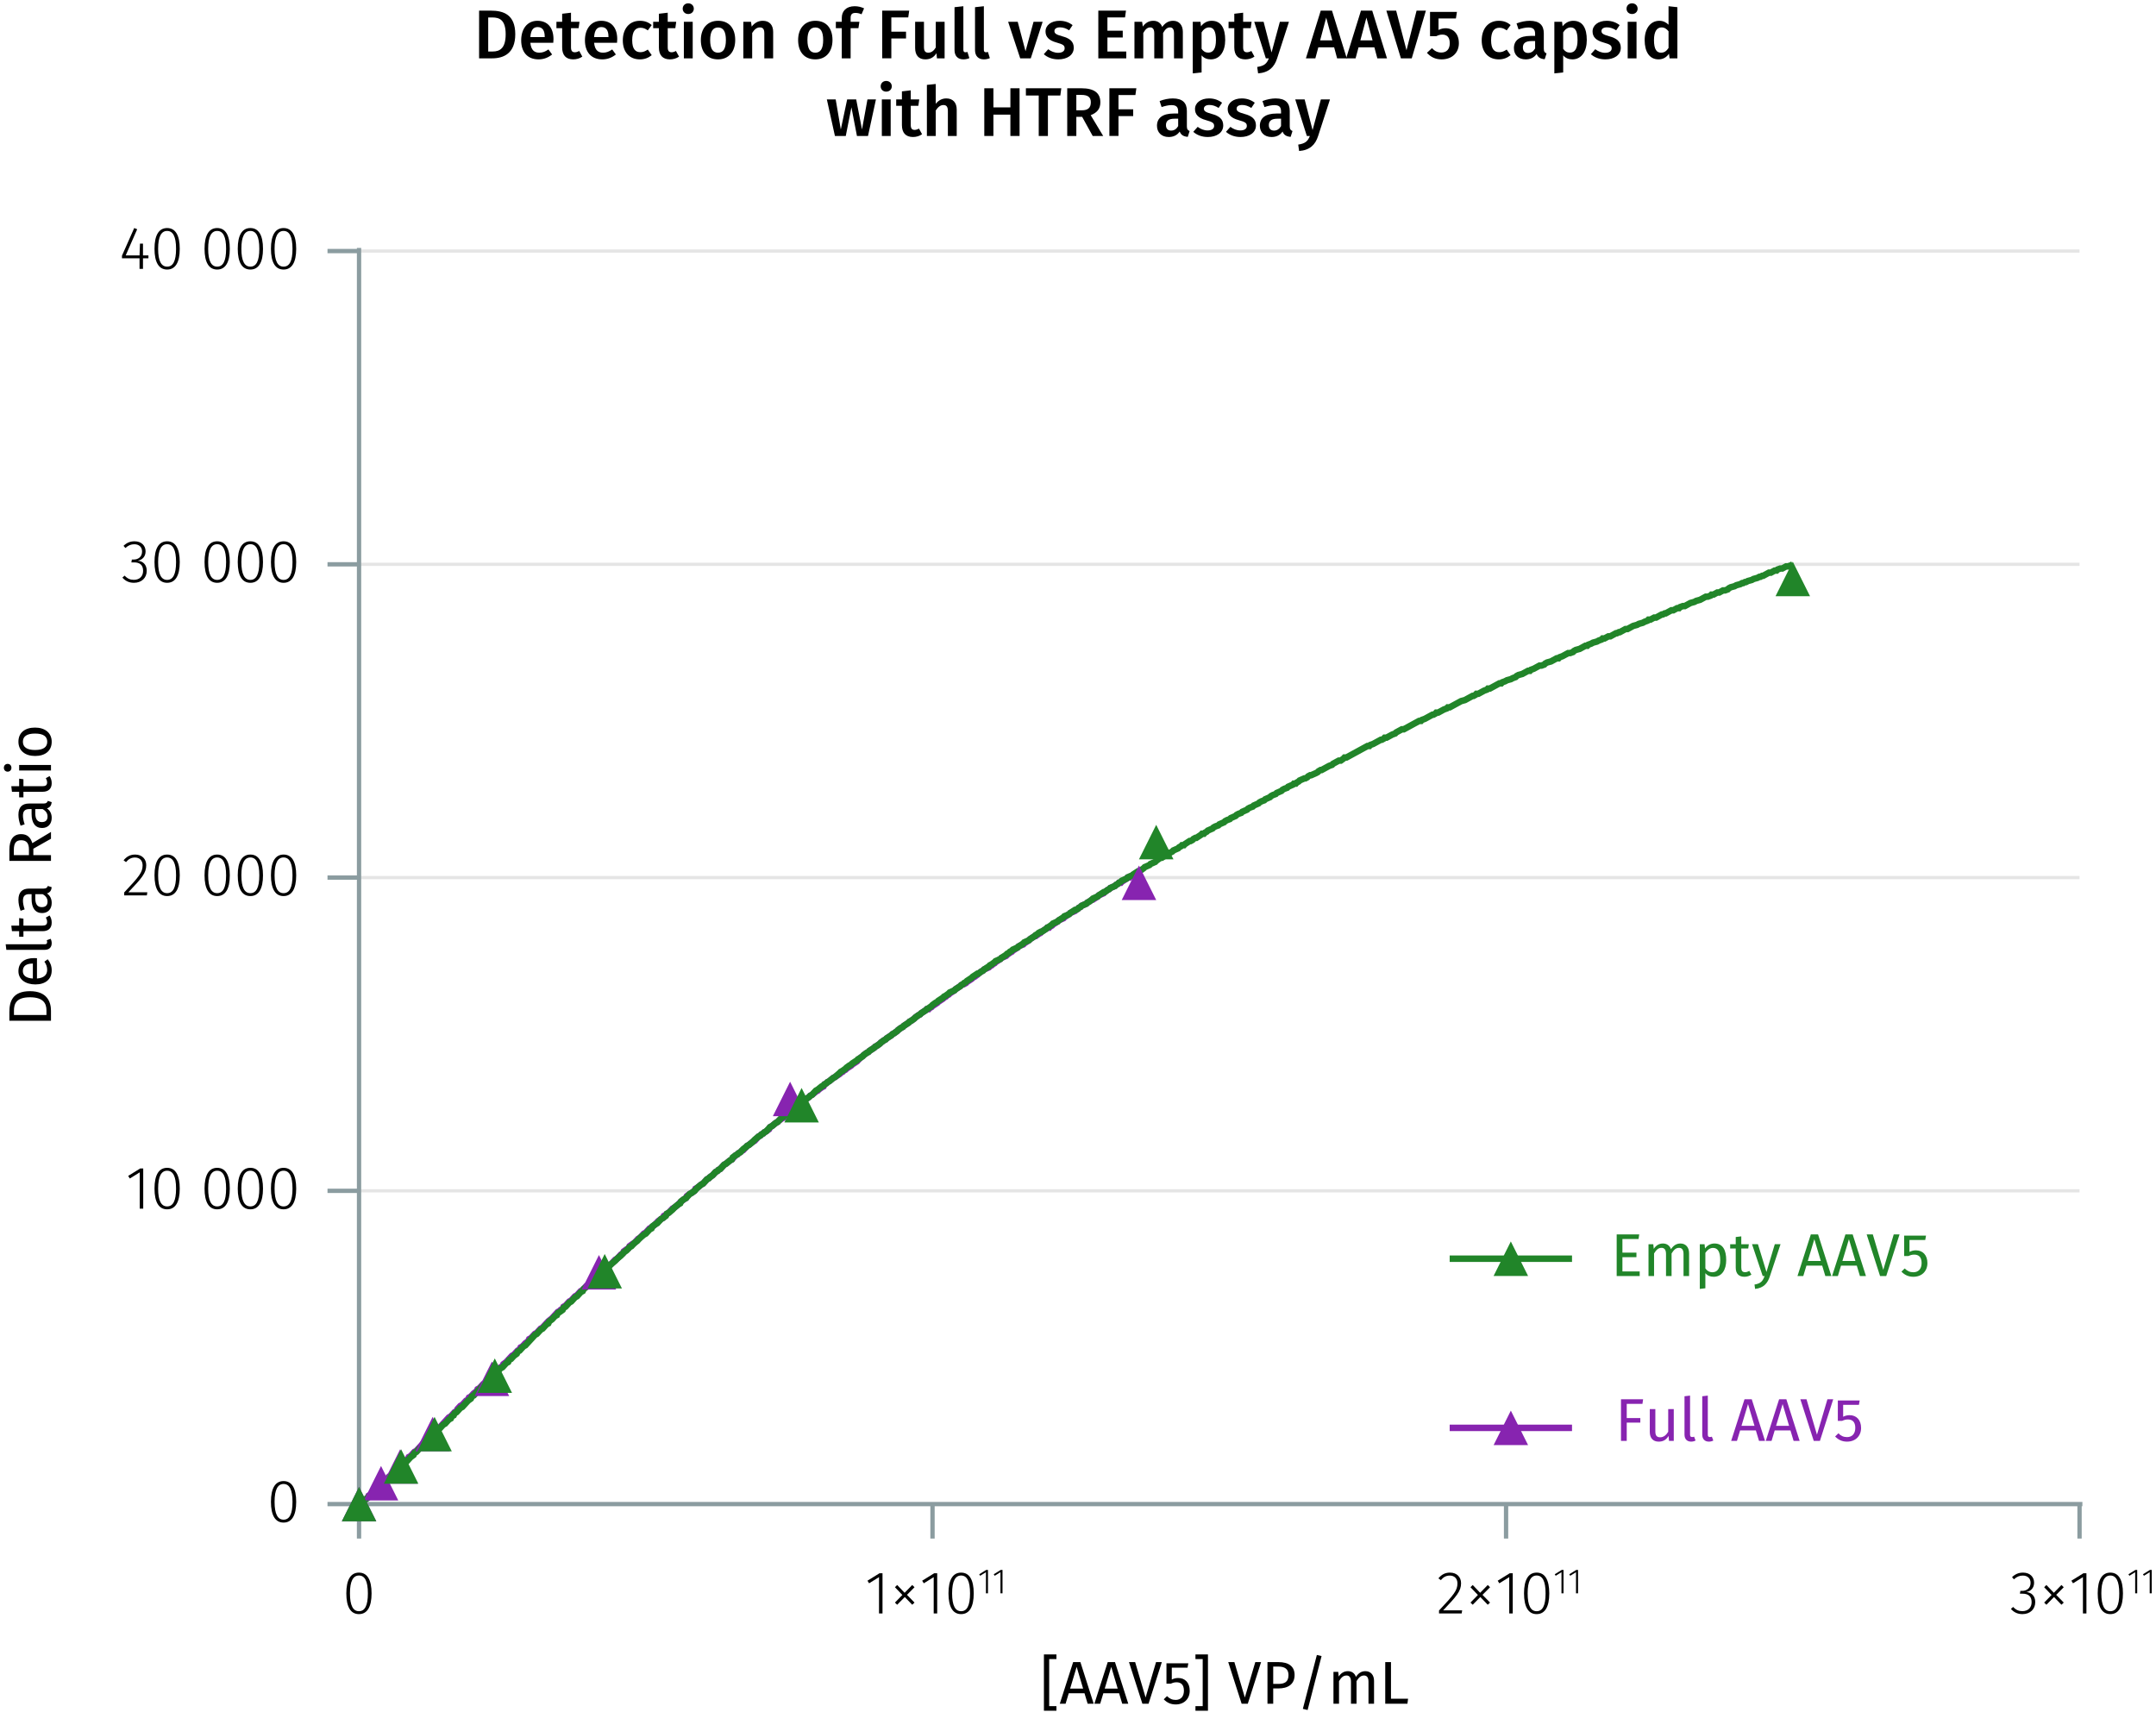 <?xml version="1.0" encoding="UTF-8"?><svg id="Calque_1" xmlns="http://www.w3.org/2000/svg" xmlns:xlink="http://www.w3.org/1999/xlink" viewBox="0 0 499.989 399.999"><defs><symbol id="_10-dark-green-triangle" viewBox="0 0 8 8"><polyline points="4 0 8 8 0 8" fill="#218529" fill-rule="evenodd"/></symbol><symbol id="_3-purple-arrow-up" viewBox="0 0 8 8"><polyline points="4 0 8 8 0 8" fill="#8724b0" fill-rule="evenodd"/></symbol></defs><line x1="83.264" y1="276.129" x2="482.257" y2="276.129" fill="none" stroke="#e5e5e5" stroke-miterlimit="10" stroke-width=".75"/><line x1="83.264" y1="203.491" x2="482.257" y2="203.491" fill="none" stroke="#e5e5e5" stroke-miterlimit="10" stroke-width=".75"/><line x1="83.264" y1="130.853" x2="482.257" y2="130.853" fill="none" stroke="#e5e5e5" stroke-miterlimit="10" stroke-width=".75"/><line x1="83.264" y1="58.215" x2="482.257" y2="58.215" fill="none" stroke="#e5e5e5" stroke-miterlimit="10" stroke-width=".75"/><path d="m86.17,369.474c0,3.151-1.022,4.805-2.927,4.805-1.92,0-2.928-1.667-2.928-4.818s1.008-4.805,2.928-4.805,2.927,1.652,2.927,4.818Zm-5.015-.014c0,2.871.743,4.146,2.088,4.146s2.072-1.261,2.072-4.132-.728-4.146-2.072-4.146c-1.331,0-2.088,1.261-2.088,4.133Z"/><path d="m204.659,374.125h-.812v-8.419l-2.297,1.429-.378-.602,2.787-1.724h.7v9.315Z"/><path d="m212.081,368.046l-1.751,1.765,1.751,1.793-.532.504-1.724-1.793-1.765,1.793-.519-.504,1.723-1.765-1.723-1.793.519-.519,1.723,1.807,1.766-1.807.532.519Z"/><path d="m217.343,374.125h-.812v-8.419l-2.297,1.429-.378-.602,2.787-1.724h.7v9.315Z"/><path d="m225.814,369.474c0,3.151-1.022,4.805-2.927,4.805-1.92,0-2.928-1.667-2.928-4.818s1.008-4.805,2.928-4.805,2.927,1.652,2.927,4.818Zm-5.015-.014c0,2.871.743,4.146,2.088,4.146s2.072-1.261,2.072-4.132-.728-4.146-2.072-4.146c-1.331,0-2.088,1.261-2.088,4.133Z"/><path d="m229.119,369.463h-.474v-4.906l-1.339.833-.221-.352,1.625-1.004h.408v5.429Z"/><path d="m232.489,369.463h-.474v-4.906l-1.339.833-.221-.352,1.625-1.004h.408v5.429Z"/><path d="m338.831,367.107c0,1.849-1.036,3.012-4.16,6.303h4.412l-.111.715h-5.253v-.687c3.46-3.684,4.272-4.65,4.272-6.289,0-1.106-.701-1.808-1.766-1.808-.896,0-1.513.379-2.087,1.065l-.561-.421c.743-.896,1.569-1.33,2.689-1.33,1.598,0,2.563,1.05,2.563,2.451Z"/><path d="m345.552,368.046l-1.751,1.765,1.751,1.793-.532.504-1.724-1.793-1.765,1.793-.519-.504,1.723-1.765-1.723-1.793.519-.519,1.723,1.807,1.766-1.807.532.519Z"/><path d="m350.813,374.125h-.812v-8.419l-2.297,1.429-.378-.602,2.787-1.724h.7v9.315Z"/><path d="m359.285,369.474c0,3.151-1.022,4.805-2.927,4.805-1.92,0-2.928-1.667-2.928-4.818s1.008-4.805,2.928-4.805,2.927,1.652,2.927,4.818Zm-5.015-.014c0,2.871.743,4.146,2.088,4.146s2.072-1.261,2.072-4.132-.728-4.146-2.072-4.146c-1.331,0-2.088,1.261-2.088,4.133Z"/><path d="m362.59,369.463h-.474v-4.906l-1.339.833-.221-.352,1.625-1.004h.408v5.429Z"/><path d="m365.96,369.463h-.474v-4.906l-1.339.833-.221-.352,1.625-1.004h.408v5.429Z"/><path d="m471.719,366.981c0,1.261-.799,2.003-1.835,2.185,1.162.057,2.101.854,2.101,2.325,0,1.625-1.162,2.788-2.969,2.788-1.093,0-1.976-.406-2.676-1.205l.519-.462c.658.714,1.316.98,2.129.98,1.373,0,2.157-.854,2.157-2.087,0-1.415-.841-1.961-2.102-1.961h-.616l.112-.659h.448c.98,0,1.919-.588,1.919-1.862,0-1.037-.715-1.682-1.793-1.682-.784,0-1.4.253-2.073.869l-.435-.505c.729-.7,1.527-1.05,2.55-1.05,1.625,0,2.563,1.022,2.563,2.325Z"/><path d="m478.593,368.046l-1.751,1.765,1.751,1.793-.532.504-1.724-1.793-1.765,1.793-.519-.504,1.723-1.765-1.723-1.793.519-.519,1.723,1.807,1.766-1.807.532.519Z"/><path d="m483.855,374.125h-.812v-8.419l-2.297,1.429-.378-.602,2.787-1.724h.7v9.315Z"/><path d="m492.326,369.474c0,3.151-1.022,4.805-2.927,4.805-1.92,0-2.928-1.667-2.928-4.818s1.008-4.805,2.928-4.805,2.927,1.652,2.927,4.818Zm-5.015-.014c0,2.871.743,4.146,2.088,4.146s2.072-1.261,2.072-4.132-.728-4.146-2.072-4.146c-1.331,0-2.088,1.261-2.088,4.133Z"/><path d="m495.631,369.463h-.474v-4.906l-1.339.833-.221-.352,1.625-1.004h.408v5.429Z"/><path d="m499.002,369.463h-.474v-4.906l-1.339.833-.221-.352,1.625-1.004h.408v5.429Z"/><path d="m482.257,348.767v7.99m-132.992-7.99v7.99m-133.01-7.99v7.99m-132.992-7.99v7.99m-.665-7.99h400.323" fill="none" stroke="#8b9ca0" stroke-miterlimit="10"/><path d="m68.69,348.249c0,3.151-1.022,4.805-2.927,4.805-1.92,0-2.928-1.667-2.928-4.818s1.008-4.805,2.928-4.805,2.927,1.652,2.927,4.818Zm-5.015-.014c0,2.871.743,4.146,2.088,4.146s2.072-1.261,2.072-4.132-.728-4.146-2.072-4.146c-1.331,0-2.088,1.261-2.088,4.133Z"/><path d="m33.214,280.261h-.812v-8.419l-2.297,1.429-.378-.602,2.787-1.724h.7v9.315Z"/><path d="m41.686,275.611c0,3.151-1.022,4.805-2.927,4.805-1.92,0-2.928-1.667-2.928-4.818s1.008-4.805,2.928-4.805,2.927,1.652,2.927,4.818Zm-5.015-.014c0,2.871.743,4.146,2.088,4.146s2.072-1.261,2.072-4.132-.728-4.146-2.072-4.146c-1.331,0-2.088,1.261-2.088,4.133Z"/><path d="m53.291,275.611c0,3.151-1.022,4.805-2.927,4.805-1.92,0-2.928-1.667-2.928-4.818s1.008-4.805,2.928-4.805,2.927,1.652,2.927,4.818Zm-5.015-.014c0,2.871.743,4.146,2.088,4.146s2.072-1.261,2.072-4.132-.728-4.146-2.072-4.146c-1.331,0-2.088,1.261-2.088,4.133Z"/><path d="m60.991,275.611c0,3.151-1.022,4.805-2.927,4.805-1.92,0-2.928-1.667-2.928-4.818s1.008-4.805,2.928-4.805,2.927,1.652,2.927,4.818Zm-5.015-.014c0,2.871.743,4.146,2.088,4.146s2.072-1.261,2.072-4.132-.728-4.146-2.072-4.146c-1.331,0-2.088,1.261-2.088,4.133Z"/><path d="m68.69,275.611c0,3.151-1.022,4.805-2.927,4.805-1.92,0-2.928-1.667-2.928-4.818s1.008-4.805,2.928-4.805,2.927,1.652,2.927,4.818Zm-5.015-.014c0,2.871.743,4.146,2.088,4.146s2.072-1.261,2.072-4.132-.728-4.146-2.072-4.146c-1.331,0-2.088,1.261-2.088,4.133Z"/><path d="m33.915,200.605c0,1.849-1.036,3.012-4.16,6.303h4.412l-.111.715h-5.253v-.687c3.46-3.684,4.272-4.65,4.272-6.289,0-1.106-.701-1.808-1.766-1.808-.896,0-1.513.379-2.087,1.065l-.561-.421c.743-.896,1.569-1.33,2.689-1.33,1.598,0,2.563,1.05,2.563,2.451Z"/><path d="m41.686,202.972c0,3.151-1.022,4.805-2.927,4.805-1.92,0-2.928-1.667-2.928-4.818s1.008-4.805,2.928-4.805,2.927,1.652,2.927,4.818Zm-5.015-.014c0,2.871.743,4.146,2.088,4.146s2.072-1.261,2.072-4.132-.728-4.146-2.072-4.146c-1.331,0-2.088,1.261-2.088,4.133Z"/><path d="m53.291,202.972c0,3.151-1.022,4.805-2.927,4.805-1.92,0-2.928-1.667-2.928-4.818s1.008-4.805,2.928-4.805,2.927,1.652,2.927,4.818Zm-5.015-.014c0,2.871.743,4.146,2.088,4.146s2.072-1.261,2.072-4.132-.728-4.146-2.072-4.146c-1.331,0-2.088,1.261-2.088,4.133Z"/><path d="m60.991,202.972c0,3.151-1.022,4.805-2.927,4.805-1.92,0-2.928-1.667-2.928-4.818s1.008-4.805,2.928-4.805,2.927,1.652,2.927,4.818Zm-5.015-.014c0,2.871.743,4.146,2.088,4.146s2.072-1.261,2.072-4.132-.728-4.146-2.072-4.146c-1.331,0-2.088,1.261-2.088,4.133Z"/><path d="m68.69,202.972c0,3.151-1.022,4.805-2.927,4.805-1.92,0-2.928-1.667-2.928-4.818s1.008-4.805,2.928-4.805,2.927,1.652,2.927,4.818Zm-5.015-.014c0,2.871.743,4.146,2.088,4.146s2.072-1.261,2.072-4.132-.728-4.146-2.072-4.146c-1.331,0-2.088,1.261-2.088,4.133Z"/><path d="m33.762,127.84c0,1.261-.799,2.003-1.835,2.185,1.162.057,2.101.854,2.101,2.325,0,1.625-1.162,2.788-2.969,2.788-1.093,0-1.976-.406-2.676-1.205l.519-.462c.658.714,1.316.98,2.129.98,1.373,0,2.157-.854,2.157-2.087,0-1.415-.841-1.961-2.102-1.961h-.616l.112-.659h.448c.98,0,1.919-.588,1.919-1.862,0-1.037-.715-1.682-1.793-1.682-.784,0-1.4.253-2.073.869l-.435-.505c.729-.7,1.527-1.05,2.55-1.05,1.625,0,2.563,1.022,2.563,2.325Z"/><path d="m41.686,130.334c0,3.151-1.022,4.805-2.927,4.805-1.92,0-2.928-1.667-2.928-4.818s1.008-4.805,2.928-4.805,2.927,1.652,2.927,4.818Zm-5.015-.014c0,2.871.743,4.146,2.088,4.146s2.072-1.261,2.072-4.132-.728-4.146-2.072-4.146c-1.331,0-2.088,1.261-2.088,4.133Z"/><path d="m53.291,130.334c0,3.151-1.022,4.805-2.927,4.805-1.92,0-2.928-1.667-2.928-4.818s1.008-4.805,2.928-4.805,2.927,1.652,2.927,4.818Zm-5.015-.014c0,2.871.743,4.146,2.088,4.146s2.072-1.261,2.072-4.132-.728-4.146-2.072-4.146c-1.331,0-2.088,1.261-2.088,4.133Z"/><path d="m60.991,130.334c0,3.151-1.022,4.805-2.927,4.805-1.92,0-2.928-1.667-2.928-4.818s1.008-4.805,2.928-4.805,2.927,1.652,2.927,4.818Zm-5.015-.014c0,2.871.743,4.146,2.088,4.146s2.072-1.261,2.072-4.132-.728-4.146-2.072-4.146c-1.331,0-2.088,1.261-2.088,4.133Z"/><path d="m68.691,130.334c0,3.151-1.022,4.805-2.927,4.805-1.92,0-2.928-1.667-2.928-4.818s1.008-4.805,2.928-4.805,2.927,1.652,2.927,4.818Zm-5.015-.014c0,2.871.743,4.146,2.088,4.146s2.072-1.261,2.072-4.132-.728-4.146-2.072-4.146c-1.331,0-2.088,1.261-2.088,4.133Z"/><path d="m34.42,59.895h-1.261v2.451h-.799v-2.451h-4.076v-.603l2.844-6.415.687.28-2.661,6.064h3.207l.099-2.731h.7v2.731h1.261v.673Z"/><path d="m41.686,57.696c0,3.151-1.022,4.805-2.927,4.805-1.92,0-2.928-1.667-2.928-4.818s1.008-4.805,2.928-4.805,2.927,1.652,2.927,4.818Zm-5.015-.014c0,2.871.743,4.146,2.088,4.146s2.072-1.261,2.072-4.132-.728-4.146-2.072-4.146c-1.331,0-2.088,1.261-2.088,4.133Z"/><path d="m53.291,57.696c0,3.151-1.022,4.805-2.927,4.805-1.92,0-2.928-1.667-2.928-4.818s1.008-4.805,2.928-4.805,2.927,1.652,2.927,4.818Zm-5.015-.014c0,2.871.743,4.146,2.088,4.146s2.072-1.261,2.072-4.132-.728-4.146-2.072-4.146c-1.331,0-2.088,1.261-2.088,4.133Z"/><path d="m60.991,57.696c0,3.151-1.022,4.805-2.927,4.805-1.92,0-2.928-1.667-2.928-4.818s1.008-4.805,2.928-4.805,2.927,1.652,2.927,4.818Zm-5.015-.014c0,2.871.743,4.146,2.088,4.146s2.072-1.261,2.072-4.132-.728-4.146-2.072-4.146c-1.331,0-2.088,1.261-2.088,4.133Z"/><path d="m68.69,57.696c0,3.151-1.022,4.805-2.927,4.805-1.92,0-2.928-1.667-2.928-4.818s1.008-4.805,2.928-4.805,2.927,1.652,2.927,4.818Zm-5.015-.014c0,2.871.743,4.146,2.088,4.146s2.072-1.261,2.072-4.132-.728-4.146-2.072-4.146c-1.331,0-2.088,1.261-2.088,4.133Z"/><path d="m83.264,58.215h-7.315m7.315,72.638h-7.315m7.315,72.638h-7.315m7.315,72.638h-7.315m7.315,72.638h-7.315m7.315.726V57.489" fill="none" stroke="#8b9ca0" stroke-miterlimit="10"/><polyline points="83.264 348.767 83.486 348.525 84.151 348.041 84.594 347.798 85.259 347.314 85.481 346.83 85.924 346.588 86.589 346.104 86.81 345.619 87.254 345.377 88.14 344.409 88.584 344.167 89.47 343.198 89.914 342.956 90.135 342.472 90.8 341.987 91.244 341.503 91.465 341.261 92.13 340.535 92.573 340.292 92.795 339.808 93.46 339.324 93.903 338.84 94.125 338.598 94.568 338.355 94.79 337.871 95.233 337.629 95.455 337.387 95.898 336.903 96.12 336.661 96.563 336.418 97.228 335.692 97.45 335.45 97.893 334.966 98.558 334.239 98.78 333.997 99.223 333.755 100.11 332.787 100.553 332.302 101.44 331.334 101.883 331.092 102.769 330.123 103.213 329.639 104.099 328.67 104.543 328.428 104.764 328.186 105.429 327.46 105.873 327.218 106.094 326.733 106.759 326.007 107.203 325.765 107.424 325.523 107.867 325.039 108.089 324.796 108.532 324.554 108.754 324.07 109.197 323.828 109.419 323.586 109.862 323.102 110.527 322.617 110.749 322.133 111.192 321.891 111.857 321.165 112.079 320.922 112.522 320.68 113.409 319.712 113.852 319.227 114.739 318.259 115.182 318.017 116.069 317.048 116.512 316.806 116.734 316.322 117.399 315.838 117.842 315.353 118.063 315.111 118.728 314.385 119.172 314.143 119.393 313.901 119.837 313.416 120.058 313.174 120.502 312.932 120.723 312.448 121.167 312.206 121.388 311.964 121.832 311.479 122.497 310.995 122.718 310.511 123.162 310.269 123.826 309.542 124.048 309.3 124.491 309.058 125.378 308.09 125.821 307.848 126.708 306.879 127.151 306.395 128.038 305.668 128.481 305.184 128.703 304.942 129.368 304.216 129.811 303.974 130.033 303.731 130.476 303.489 130.698 303.005 131.141 302.763 131.363 302.521 131.806 302.037 132.028 301.794 132.471 301.552 133.136 300.826 133.358 300.584 133.801 300.342 134.687 299.373 135.131 299.131 136.017 298.163 136.461 297.92 136.682 297.436 137.347 296.952 137.791 296.71 138.012 296.225 138.677 295.741 139.121 295.499 139.342 295.015 139.785 294.773 140.007 294.531 140.45 294.288 141.115 293.562 141.337 293.32 141.78 293.078 142.667 292.109 143.11 291.867 143.997 290.899 144.44 290.657 144.662 290.172 145.327 289.688 145.77 289.446 145.992 288.962 146.657 288.477 147.1 288.235 147.322 287.993 147.765 287.509 147.987 287.267 148.43 287.025 149.095 286.298 149.317 286.056 149.76 285.814 150.646 284.846 151.09 284.603 151.976 283.877 152.42 283.393 152.641 283.151 153.306 282.666 153.75 282.424 153.971 281.94 154.415 281.698 154.636 281.456 155.079 281.214 155.744 280.487 155.966 280.245 156.409 280.003 157.296 279.277 157.739 278.792 158.626 278.066 159.069 277.824 159.291 277.34 159.956 276.855 160.399 276.613 161.064 276.129 161.286 275.645 161.729 275.403 162.616 274.676 163.059 274.434 163.946 273.466 164.389 273.223 164.611 272.981 165.276 272.497 165.719 272.013 165.94 271.771 166.384 271.529 166.605 271.286 167.049 271.044 167.714 270.318 167.935 270.076 168.379 269.834 169.265 269.107 169.709 268.865 169.93 268.623 170.595 267.897 171.038 267.655 171.26 267.412 171.703 267.17 171.925 266.928 172.368 266.686 173.033 265.96 173.255 265.718 173.698 265.475 174.585 264.749 175.028 264.507 175.25 264.265 175.915 263.538 176.358 263.296 176.58 263.054 177.023 262.812 177.245 262.57 177.688 262.328 178.353 261.844 178.575 261.359 179.018 261.117 179.905 260.391 180.348 260.149 180.57 259.907 181.235 259.422 181.678 259.18 181.899 258.696 182.343 258.454 182.564 258.212 183.008 257.97 183.894 257.243 184.338 257.001 185.224 256.275 185.668 256.032 185.889 255.79 186.333 255.306 186.554 255.064 186.997 254.822 187.662 254.338 187.884 254.095 188.327 253.853 189.214 253.127 189.657 252.885 189.879 252.643 190.544 252.158 190.987 251.916 191.209 251.432 191.652 251.19 191.874 250.948 192.317 250.706 193.204 249.979 193.647 249.737 194.755 249.011 194.977 248.769 195.42 248.527 195.642 248.284 196.085 248.042 196.307 247.8 197.415 247.074 197.637 246.832 198.745 246.105 198.967 245.863 199.41 245.379 200.075 244.895 200.297 244.653 200.962 244.168 201.405 243.926 201.627 243.684 202.735 242.958 202.956 242.716 203.4 242.473 204.065 241.989 204.286 241.747 204.951 241.263 205.395 241.021 205.616 240.779 206.725 240.052 206.946 239.81 207.39 239.568 208.054 239.084 208.276 238.842 208.941 238.357 209.384 238.115 209.606 237.873 210.714 237.147 210.936 236.905 211.379 236.662 212.044 236.178 212.266 235.936 212.931 235.452 213.374 235.21 213.596 234.968 214.704 234.241 214.926 233.999 215.369 233.999 215.591 233.757 216.034 233.515 216.256 233.273 217.364 232.546 217.586 232.304 218.694 231.578 218.915 231.336 219.359 231.093 219.58 230.851 220.024 230.609 220.245 230.367 221.354 229.641 221.575 229.399 222.684 228.672 222.905 228.43 223.57 228.188 224.013 227.946 224.235 227.704 225.343 226.977 225.565 226.735 226.008 226.493 226.673 226.009 226.895 225.767 227.56 225.282 228.003 225.04 228.225 224.798 229.333 224.314 229.555 224.072 229.998 223.83 230.22 223.588 230.663 223.345 230.885 223.103 231.993 222.377 232.215 222.135 233.323 221.651 233.545 221.408 234.21 220.924 234.653 220.682 234.874 220.44 235.983 219.714 236.204 219.471 236.648 219.229 237.313 218.987 237.534 218.745 238.643 218.019 238.864 217.777 239.972 217.05 240.194 217.05 240.859 216.566 241.302 216.324 241.524 216.082 242.632 215.355 242.854 215.113 243.297 215.113 243.519 214.871 243.962 214.629 244.184 214.387 245.292 213.66 245.514 213.418 246.622 212.934 246.844 212.692 247.509 212.208 247.952 211.965 248.174 211.723 249.282 211.239 249.504 210.997 249.947 210.755 250.169 210.513 250.612 210.271 250.833 210.028 251.942 209.544 252.163 209.302 252.607 209.06 253.272 208.576 253.493 208.576 254.602 207.849 254.823 207.607 255.931 207.123 256.153 206.881 256.818 206.397 257.261 206.154 257.483 205.912 258.591 205.428 258.813 205.186 259.256 204.944 259.478 204.702 259.921 204.702 260.143 204.46 261.251 203.733 261.473 203.491 261.916 203.491 262.138 203.249 262.581 203.007 262.803 202.765" fill="none" stroke="#8724b0" stroke-miterlimit="10" stroke-width="1.5"/><polyline points="83.264 348.767 83.486 348.767 83.929 348.525 84.151 348.041 84.594 347.798 85.259 347.314 85.481 347.072 85.924 346.83 86.81 345.861 87.254 345.619 88.14 344.651 88.584 344.409 88.805 343.924 89.47 343.44 89.914 343.198 90.135 342.714 90.8 342.23 91.244 341.745 91.465 341.503 91.908 341.261 92.13 340.777 92.573 340.535 92.795 340.292 93.238 339.808 93.46 339.566 93.903 339.324 94.568 338.598 94.79 338.355 95.233 337.871 95.898 337.387 96.12 336.903 96.563 336.661 97.45 335.692 97.893 335.45 98.78 334.481 99.223 333.997 100.11 333.029 100.553 332.787 100.775 332.302 101.44 331.818 101.883 331.334 102.105 331.092 102.769 330.365 103.213 330.123 103.434 329.881 103.878 329.397 104.099 329.155 104.543 328.913 104.764 328.428 105.208 328.186 105.429 327.702 105.873 327.46 106.094 327.218 106.538 326.733 106.759 326.491 107.203 326.249 107.867 325.523 108.089 325.281 108.532 324.796 109.197 324.312 109.419 323.828 109.862 323.586 110.749 322.617 111.192 322.133 112.079 321.165 112.522 320.922 113.409 319.954 113.852 319.712 114.074 319.227 114.739 318.743 115.182 318.259 115.404 318.017 116.069 317.29 116.512 317.048 116.734 316.806 117.177 316.322 117.399 316.08 117.842 315.838 118.063 315.353 118.507 315.111 118.728 314.869 119.172 314.385 119.837 313.901 120.058 313.416 120.502 313.174 121.167 312.448 121.388 312.206 121.832 311.964 122.718 310.995 123.162 310.511 124.048 309.542 124.491 309.3 125.378 308.332 125.821 308.09 126.043 307.848 126.708 307.121 127.151 306.879 127.373 306.395 128.038 305.911 128.481 305.426 128.703 305.184 129.146 304.942 129.368 304.458 129.811 304.216 130.476 303.731 130.698 303.247 131.141 303.005 131.806 302.279 132.028 302.037 132.471 301.794 133.358 300.826 133.801 300.584 134.687 299.615 135.131 299.373 135.352 298.889 136.017 298.405 136.461 297.92 136.682 297.678 137.347 297.194 137.791 296.71 138.012 296.468 138.456 296.225 138.677 295.983 139.121 295.499 139.785 295.015 140.007 294.773 140.45 294.288 141.337 293.562 141.78 293.078 142.667 292.351 143.11 291.867 143.997 291.141 144.44 290.657 144.662 290.414 145.327 289.93 145.77 289.446 145.992 289.204 146.435 288.962 146.657 288.72 147.1 288.235 147.765 287.751 147.987 287.509 148.43 287.025 149.317 286.298 149.76 286.056 150.646 285.088 151.09 284.846 151.311 284.361 151.976 283.877 152.42 283.635 152.641 283.393 153.085 282.909 153.306 282.666 153.75 282.424 154.415 281.94 154.636 281.456 155.079 281.214 155.966 280.487 156.409 280.003 157.296 279.277 157.739 279.035 157.961 278.55 158.626 278.066 159.069 277.824 159.291 277.582 159.734 277.097 159.956 276.855 160.399 276.613 161.064 276.129 161.286 275.887 161.729 275.403 162.616 274.676 163.059 274.434 163.946 273.466 164.389 273.223 164.611 272.981 165.276 272.497 165.719 272.013 165.94 271.771 166.384 271.529 166.605 271.286 167.049 271.044 167.714 270.318 167.935 270.076 168.379 269.834 169.265 269.107 169.709 268.865 169.93 268.381 170.595 267.897 171.038 267.655 171.26 267.412 171.703 267.17 171.925 266.928 172.368 266.444 173.033 265.96 173.255 265.718 173.698 265.475 174.585 264.749 175.028 264.265 175.915 263.538 176.358 263.296 176.58 263.054 177.023 262.812 177.245 262.57 177.688 262.328 178.353 261.601 178.575 261.359 179.018 261.117 179.905 260.391 180.348 260.149 180.57 259.907 181.235 259.18 181.678 258.938 181.899 258.696 182.343 258.454 182.564 258.212 183.008 257.97 183.894 257.243 184.338 257.001 185.224 256.032 185.668 255.79 185.889 255.548 186.554 255.064 186.997 254.822 187.662 254.338 187.884 254.095 188.327 253.853 189.214 252.885 189.657 252.643 190.544 251.916 190.987 251.674 191.209 251.432 191.652 251.19 191.874 250.948 192.317 250.706 193.204 249.979 193.647 249.737 194.755 248.769 194.977 248.527 195.42 248.284 196.085 247.8 196.307 247.558 196.972 247.074 197.415 246.832 197.637 246.59 198.745 245.863 198.967 245.621 199.41 245.379 200.075 244.895 200.297 244.653 200.962 244.168 201.405 243.926 201.627 243.684 202.735 242.958 202.956 242.716 203.4 242.473 204.065 241.989 204.286 241.747 204.951 241.263 205.395 241.021 205.616 240.779 206.725 240.052 206.946 239.81 207.39 239.568 208.054 239.084 208.276 238.842 208.941 238.357 209.384 238.115 209.606 237.873 210.714 237.147 210.936 236.905 211.379 236.662 212.044 236.178 212.266 235.936 212.931 235.452 213.374 235.21 213.596 234.968 214.704 234.241 214.926 233.999 215.369 233.757 216.034 233.273 216.256 233.03 216.921 232.546 217.364 232.304 217.586 232.062 218.694 231.336 218.915 231.093 219.359 230.851 220.024 230.367 220.245 230.125 221.354 229.641 221.575 229.399 222.684 228.672 222.905 228.43 223.349 228.188 223.57 227.946 224.013 227.704 224.235 227.462 225.343 226.735 225.565 226.493 226.673 225.767 226.895 225.767 227.56 225.282 228.003 225.04 228.225 224.798 229.333 224.072 229.555 223.83 229.998 223.588 230.663 223.103 230.885 222.861 231.993 222.377 232.215 222.135 233.323 221.408 233.545 221.166 233.988 220.924 234.21 220.682 234.653 220.44 234.874 220.198 235.983 219.714 236.204 219.471 236.648 219.229 237.313 218.745 237.534 218.503 238.643 218.019 238.864 217.777 239.972 217.05 240.194 216.808 240.637 216.566 240.859 216.324 241.302 216.082 241.524 216.082 242.632 215.355 242.854 215.113 243.297 214.871 243.962 214.387 244.184 214.145 245.292 213.66 245.514 213.418 246.622 212.692 246.844 212.45 247.509 212.208 247.952 211.965 248.174 211.723 249.282 210.997 249.504 210.997 249.947 210.755 250.169 210.513 250.612 210.271 250.833 210.028 251.942 209.544 252.163 209.302 252.607 209.06 253.272 208.576 253.493 208.334 254.602 207.849 254.823 207.607 255.931 206.881 256.153 206.881 256.818 206.397 257.261 206.154 257.483 205.912 258.591 205.428 258.813 205.186 259.256 204.944 259.478 204.702 259.921 204.46 260.143 204.217 261.251 203.733 261.473 203.491 261.916 203.249 262.581 203.007 262.803 202.765 263.911 202.038 264.133 202.038 264.576 201.796 265.241 201.312 265.463 201.07 266.571 200.586 266.792 200.343 267.901 199.859 268.122 199.617 268.787 199.133 269.231 198.891 269.452 198.891 270.561 198.164 270.782 197.922 271.447 197.68 271.89 197.438 272.112 197.196 273.22 196.712 273.442 196.469 273.885 196.227 274.107 195.985 274.55 195.985 274.772 195.743 275.88 195.017 276.102 195.017 276.545 194.775 276.767 194.532 277.21 194.29 277.432 194.29 278.54 193.564 278.762 193.322 279.205 193.322 279.427 193.08 279.87 192.837 280.092 192.595 281.2 192.111 281.422 191.869 281.865 191.627 282.548 191.385 282.77 191.143 283.878 190.658 284.1 190.416 284.543 190.174 285.208 189.932 285.43 189.69 286.538 189.206 286.76 188.963 287.203 188.721 287.868 188.479 288.09 188.237 289.198 187.753 289.42 187.511 289.863 187.269 290.528 187.026 290.749 186.784 291.858 186.3 292.079 186.058 292.523 185.816 293.188 185.574 293.409 185.332 294.518 184.847 294.739 184.605 295.182 184.363 295.847 184.121 296.069 183.879 297.177 183.395 297.399 183.152 297.842 182.91 298.507 182.668 298.729 182.426 299.837 181.942 300.059 181.7 300.502 181.7 300.724 181.458 301.167 181.215 301.389 180.973 302.497 180.489 302.719 180.489 303.162 180.247 303.384 180.005 303.827 179.763 304.049 179.763 305.157 179.278 305.6 179.036 305.822 178.794 306.265 178.552 306.487 178.552 306.93 178.31 307.817 177.826 308.26 177.584 308.925 177.341 309.147 177.099 309.59 176.857 310.476 176.373 310.92 176.373 311.585 175.889 311.806 175.647 312.25 175.647 313.136 175.162 313.58 174.92 314.466 174.436 314.91 174.194 315.796 173.71 316.239 173.467 317.126 172.983 317.569 172.983 317.791 172.741 318.456 172.499 318.899 172.257 319.786 171.772 320.229 171.53 320.451 171.53 320.894 171.288 321.116 171.046 321.559 171.046 322.446 170.562 322.889 170.32 323.554 170.078 323.776 169.835 324.219 169.593 325.106 169.109 325.549 169.109 326.435 168.625 326.879 168.383 327.765 167.898 328.209 167.656 329.095 167.172 329.539 167.172 329.76 166.93 330.425 166.688 330.869 166.446 331.755 165.961 332.198 165.719 332.42 165.719 332.863 165.477 333.085 165.235 333.528 165.235 334.415 164.751 334.858 164.509 335.523 164.267 335.745 164.024 336.188 164.024 337.075 163.54 337.518 163.298 338.405 162.814 338.848 162.572 339.735 162.33 340.178 162.087 341.065 161.603 341.508 161.361 341.73 161.361 342.173 161.119 342.394 160.877 342.838 160.877 343.724 160.393 344.168 160.15 344.833 159.908 345.054 159.666 345.498 159.666 346.384 159.182 346.828 158.94 347.714 158.456 348.157 158.456 348.379 158.213 349.044 157.971 349.487 157.729 350.374 157.487 350.817 157.245 351.482 157.003 351.704 156.761 352.147 156.519 353.034 156.276 353.477 156.034 354.364 155.55 354.807 155.55 355.029 155.308 355.694 155.066 356.137 154.824 357.024 154.339 357.467 154.339 358.132 154.097 358.353 153.855 358.797 153.613 359.683 153.371 360.127 153.129 361.013 152.645 361.457 152.645 361.678 152.402 362.343 152.16 362.787 151.918 363.673 151.434 364.116 151.434 364.781 151.192 365.003 150.95 365.446 150.707 366.333 150.465 366.776 150.223 367.663 149.739 368.106 149.739 368.328 149.497 368.993 149.255 369.436 149.013 370.323 148.77 370.766 148.528 371.431 148.286 371.653 148.044 372.096 148.044 372.983 147.56 373.426 147.56 374.312 147.076 374.756 146.833 374.977 146.833 375.421 146.591 375.642 146.591 376.086 146.349 376.972 145.865 377.416 145.865 378.302 145.381 378.746 145.139 379.632 144.896 380.075 144.654 380.962 144.412 381.405 144.17 382.07 143.928 382.292 143.686 382.735 143.686 383.622 143.202 384.065 143.202 384.952 142.717 385.395 142.475 385.617 142.475 386.06 142.233 386.282 142.233 386.725 141.991 387.612 141.507 388.055 141.507 388.942 141.022 389.385 141.022 389.607 140.78 390.271 140.538 390.715 140.538 391.601 140.054 392.045 139.812 392.931 139.57 393.375 139.328 394.261 139.085 394.705 138.843 395.591 138.359 396.034 138.359 396.699 138.117 396.921 137.875 397.364 137.875 398.251 137.391 398.694 137.391 399.581 136.906 400.024 136.906 400.689 136.664 400.911 136.422 401.354 136.18 402.241 135.938 402.684 135.696 403.571 135.454 404.014 135.211 404.236 135.211 404.679 134.969 404.901 134.969 405.344 134.727 406.23 134.485 406.674 134.243 407.56 134.001 408.004 133.759 408.225 133.759 408.669 133.517 408.89 133.517 409.334 133.274 410.22 132.79 410.664 132.79 411.55 132.306 411.993 132.306 412.215 132.064 412.88 131.822 413.323 131.822 414.21 131.337 414.653 131.337 415.318 131.095 415.762 130.853" fill="none" stroke="#218529" stroke-miterlimit="10" stroke-width="1.5"/><path d="m119.493,7.942c0,4.48-2.736,5.586-5.378,5.586h-3.009V2.467h2.721c2.913,0,5.666.896,5.666,5.475Zm-6.274-3.891v7.891h1.041c1.648,0,3.009-.736,3.009-4,0-3.33-1.44-3.891-3.073-3.891h-.977Z"/><path d="m128.308,9.926h-5.313c.16,1.729.96,2.289,2.081,2.289.752,0,1.376-.24,2.112-.752l.849,1.168c-.833.672-1.857,1.137-3.138,1.137-2.625,0-4.033-1.746-4.033-4.418,0-2.578,1.36-4.529,3.762-4.529,2.368,0,3.729,1.6,3.729,4.273,0,.271-.032.607-.049.832Zm-1.984-1.426c0-1.393-.496-2.225-1.648-2.225-.961,0-1.569.641-1.681,2.322h3.329v-.098Z"/><path d="m135.043,13.128c-.607.432-1.376.641-2.129.641-1.664-.018-2.545-.961-2.545-2.77v-4.467h-1.328v-1.473h1.328v-1.871l2.049-.24v2.111h1.969l-.208,1.473h-1.761v4.418c0,.832.272,1.17.896,1.17.32,0,.641-.098,1.009-.305l.72,1.312Z"/><path d="m143.092,9.926h-5.313c.16,1.729.96,2.289,2.081,2.289.752,0,1.376-.24,2.112-.752l.849,1.168c-.833.672-1.857,1.137-3.138,1.137-2.625,0-4.033-1.746-4.033-4.418,0-2.578,1.36-4.529,3.762-4.529,2.368,0,3.729,1.6,3.729,4.273,0,.271-.032.607-.049.832Zm-1.984-1.426c0-1.393-.496-2.225-1.648-2.225-.961,0-1.569.641-1.681,2.322h3.329v-.098Z"/><path d="m151.139,5.813l-.912,1.232c-.56-.416-1.072-.609-1.713-.609-1.184,0-1.904.865-1.904,2.898,0,2.049.752,2.768,1.904,2.768.641,0,1.089-.207,1.713-.607l.912,1.297c-.768.623-1.648.977-2.736.977-2.449,0-3.97-1.697-3.97-4.402s1.521-4.545,3.953-4.545c1.104,0,1.953.303,2.753.992Z"/><path d="m157.475,13.128c-.607.432-1.376.641-2.129.641-1.664-.018-2.545-.961-2.545-2.77v-4.467h-1.328v-1.473h1.328v-1.871l2.049-.24v2.111h1.969l-.208,1.473h-1.761v4.418c0,.832.272,1.17.896,1.17.32,0,.641-.098,1.009-.305l.72,1.312Z"/><path d="m160.899,2.018c0,.689-.528,1.232-1.297,1.232-.752,0-1.28-.543-1.28-1.232,0-.703.528-1.248,1.28-1.248.769,0,1.297.545,1.297,1.248Zm-.257,11.51h-2.049V5.059h2.049v8.469Z"/><path d="m170.5,9.286c0,2.674-1.488,4.482-3.985,4.482s-3.985-1.697-3.985-4.482c0-2.656,1.488-4.465,4.001-4.465,2.497,0,3.97,1.695,3.97,4.465Zm-5.81,0c0,2.033.624,2.93,1.824,2.93s1.825-.912,1.825-2.93-.625-2.914-1.81-2.914c-1.2,0-1.84.914-1.84,2.914Z"/><path d="m179.3,7.397v6.131h-2.049v-5.811c0-1.057-.4-1.361-1.04-1.361-.736,0-1.281.496-1.777,1.281v5.891h-2.049V5.059h1.777l.16,1.105c.656-.848,1.504-1.344,2.576-1.344,1.521,0,2.401.959,2.401,2.576Z"/><path d="m193.06,9.286c0,2.674-1.488,4.482-3.985,4.482s-3.985-1.697-3.985-4.482c0-2.656,1.488-4.465,4.001-4.465,2.497,0,3.97,1.695,3.97,4.465Zm-5.81,0c0,2.033.624,2.93,1.824,2.93s1.825-.912,1.825-2.93-.625-2.914-1.81-2.914c-1.2,0-1.84.914-1.84,2.914Z"/><path d="m197.266,4.163v.896h2.033l-.225,1.473h-1.809v6.996h-2.049v-6.996h-1.377v-1.473h1.377v-.928c0-1.537,1.024-2.689,2.978-2.689.848,0,1.536.193,2.192.496l-.592,1.377c-.513-.24-.993-.32-1.393-.32-.833,0-1.137.369-1.137,1.168Z"/><path d="m204.593,2.467h6.258l-.224,1.568h-3.922v3.312h3.409v1.57h-3.409v4.609h-2.112V2.467Z"/><path d="m219.06,13.528h-1.777l-.111-1.186c-.625.961-1.425,1.426-2.594,1.426-1.536,0-2.353-.992-2.353-2.625v-6.084h2.049v5.828c0,.992.32,1.328,1.024,1.328s1.28-.465,1.713-1.201v-5.955h2.049v8.469Z"/><path d="m221.361,11.59V1.667l2.049-.225v10.084c0,.4.128.594.48.594.176,0,.336-.033.464-.08l.448,1.439c-.353.16-.849.289-1.377.289-1.296,0-2.064-.785-2.064-2.178Z"/><path d="m226.113,11.59V1.667l2.049-.225v10.084c0,.4.128.594.48.594.176,0,.336-.033.464-.08l.448,1.439c-.353.16-.849.289-1.377.289-1.296,0-2.064-.785-2.064-2.178Z"/><path d="m239.042,13.528h-2.449l-2.801-8.469h2.225l1.809,6.82,1.857-6.82h2.112l-2.753,8.469Z"/><path d="m248.74,5.829l-.801,1.199c-.704-.447-1.376-.688-2.129-.688-.816,0-1.28.336-1.28.848,0,.561.336.816,1.776,1.217,1.729.465,2.705,1.17,2.705,2.674,0,1.76-1.632,2.689-3.569,2.689-1.456,0-2.593-.496-3.377-1.201l1.024-1.152c.656.496,1.44.832,2.305.832.912,0,1.505-.385,1.505-1.023,0-.705-.336-.93-1.921-1.377-1.745-.48-2.513-1.312-2.513-2.561,0-1.41,1.296-2.465,3.265-2.465,1.217,0,2.209.383,3.01,1.008Z"/><path d="m260.9,4.036h-4.082v3.09h3.554v1.568h-3.554v3.248h4.37v1.586h-6.482V2.467h6.418l-.224,1.568Z"/><path d="m274.309,7.397v6.131h-2.049v-5.811c0-1.057-.416-1.361-.929-1.361-.704,0-1.136.496-1.601,1.281v5.891h-2.049v-5.811c0-1.057-.432-1.361-.928-1.361-.721,0-1.152.496-1.617,1.281v5.891h-2.049V5.059h1.777l.16,1.105c.607-.848,1.376-1.344,2.448-1.344.993,0,1.729.527,2.049,1.424.641-.881,1.425-1.424,2.545-1.424,1.345,0,2.241.975,2.241,2.576Z"/><path d="m284.131,9.27c0,2.592-1.2,4.498-3.346,4.498-.864,0-1.601-.305-2.129-.93v3.955l-2.049.223V5.059h1.793l.112,1.041c.672-.881,1.568-1.279,2.48-1.279,2.209,0,3.138,1.744,3.138,4.449Zm-2.145.016c0-2.145-.577-2.93-1.602-2.93-.72,0-1.328.496-1.729,1.152v3.811c.4.592.913.881,1.553.881,1.121,0,1.777-.865,1.777-2.914Z"/><path d="m290.914,13.128c-.607.432-1.376.641-2.129.641-1.664-.018-2.545-.961-2.545-2.77v-4.467h-1.328v-1.473h1.328v-1.871l2.049-.24v2.111h1.969l-.208,1.473h-1.761v4.418c0,.832.272,1.17.896,1.17.32,0,.641-.098,1.009-.305l.72,1.312Z"/><path d="m296.162,13.559c-.641,1.984-1.889,3.266-4.401,3.457l-.208-1.488c1.681-.256,2.225-.801,2.705-2h-.705l-2.688-8.469h2.177l1.841,7.107,1.921-7.107h2.112l-2.753,8.5Z"/><path d="m309.395,10.967h-3.666l-.688,2.561h-2.193l3.441-11.061h2.609l3.425,11.061h-2.24l-.688-2.561Zm-.416-1.602l-1.425-5.281-1.408,5.281h2.833Z"/><path d="m318.722,10.967h-3.666l-.688,2.561h-2.193l3.441-11.061h2.609l3.425,11.061h-2.24l-.688-2.561Zm-.416-1.602l-1.425-5.281-1.408,5.281h2.833Z"/><path d="m327.394,13.528h-2.514l-3.377-11.061h2.273l2.4,9.188,2.337-9.188h2.161l-3.281,11.061Z"/><path d="m337.634,4.276h-4.033v2.672c.544-.271,1.104-.398,1.633-.398,1.793,0,3.089,1.279,3.089,3.473,0,2.209-1.584,3.746-4.018,3.746-1.504,0-2.561-.609-3.394-1.521l1.169-1.088c.592.656,1.28,1.023,2.177,1.023,1.2,0,1.953-.768,1.953-2.16,0-1.488-.736-2-1.729-2-.497,0-.896.111-1.393.367h-1.457V2.755h6.242l-.24,1.521Z"/><path d="m350.322,5.813l-.912,1.232c-.56-.416-1.072-.609-1.713-.609-1.185,0-1.904.865-1.904,2.898,0,2.049.752,2.768,1.904,2.768.641,0,1.089-.207,1.713-.607l.912,1.297c-.768.623-1.648.977-2.736.977-2.449,0-3.97-1.697-3.97-4.402s1.521-4.545,3.953-4.545c1.104,0,1.953.303,2.753.992Z"/><path d="m358.658,12.376l-.432,1.359c-.944-.08-1.553-.4-1.873-1.232-.608.896-1.521,1.266-2.545,1.266-1.681,0-2.722-1.072-2.722-2.609,0-1.842,1.377-2.834,3.842-2.834h1.072v-.48c0-1.104-.496-1.473-1.584-1.473-.576,0-1.393.16-2.257.449l-.465-1.393c1.041-.4,2.113-.607,3.058-.607,2.272,0,3.266,1.039,3.266,2.912v3.553c0,.689.224.93.64,1.09Zm-2.657-1.137v-1.713h-.848c-1.329,0-1.985.48-1.985,1.473,0,.816.416,1.281,1.201,1.281.704,0,1.248-.369,1.632-1.041Z"/><path d="m367.987,9.27c0,2.592-1.2,4.498-3.346,4.498-.864,0-1.601-.305-2.129-.93v3.955l-2.049.223V5.059h1.793l.112,1.041c.672-.881,1.568-1.279,2.48-1.279,2.209,0,3.138,1.744,3.138,4.449Zm-2.145.016c0-2.145-.577-2.93-1.602-2.93-.72,0-1.328.496-1.729,1.152v3.811c.4.592.913.881,1.553.881,1.121,0,1.777-.865,1.777-2.914Z"/><path d="m375.602,5.829l-.801,1.199c-.704-.447-1.376-.688-2.129-.688-.816,0-1.28.336-1.28.848,0,.561.336.816,1.776,1.217,1.729.465,2.705,1.17,2.705,2.674,0,1.76-1.632,2.689-3.569,2.689-1.456,0-2.593-.496-3.377-1.201l1.024-1.152c.656.496,1.44.832,2.305.832.912,0,1.505-.385,1.505-1.023,0-.705-.336-.93-1.921-1.377-1.745-.48-2.513-1.312-2.513-2.561,0-1.41,1.296-2.465,3.265-2.465,1.217,0,2.209.383,3.01,1.008Z"/><path d="m379.777,2.018c0,.689-.528,1.232-1.297,1.232-.752,0-1.28-.543-1.28-1.232,0-.703.528-1.248,1.28-1.248.769,0,1.297.545,1.297,1.248Zm-.257,11.51h-2.049V5.059h2.049v8.469Z"/><path d="m388.995,1.667v11.861h-1.809l-.145-1.072c-.512.768-1.328,1.312-2.417,1.312-2.112,0-3.217-1.777-3.217-4.467,0-2.609,1.312-4.48,3.409-4.48.896,0,1.601.383,2.129.912V1.442l2.049.225Zm-2.049,9.459v-3.873c-.448-.543-.929-.896-1.617-.896-1.056,0-1.76.896-1.76,2.93,0,2.178.624,2.93,1.632,2.93.753,0,1.265-.369,1.745-1.09Z"/><path d="m201.292,31.528h-2.561l-1.28-6.643-1.312,6.643h-2.514l-1.872-8.469h2.049l1.185,6.963,1.473-6.963h2.097l1.345,6.963,1.264-6.963h1.969l-1.841,8.469Z"/><path d="m206.81,20.018c0,.689-.528,1.232-1.297,1.232-.752,0-1.28-.543-1.28-1.232,0-.703.528-1.248,1.28-1.248.769,0,1.297.545,1.297,1.248Zm-.257,11.51h-2.049v-8.469h2.049v8.469Z"/><path d="m213.834,31.128c-.607.432-1.376.641-2.129.641-1.664-.018-2.545-.961-2.545-2.77v-4.467h-1.328v-1.473h1.328v-1.871l2.049-.24v2.111h1.969l-.208,1.473h-1.761v4.418c0,.832.272,1.17.896,1.17.32,0,.641-.098,1.009-.305l.72,1.312Z"/><path d="m221.868,25.397v6.131h-2.049v-5.811c0-1.057-.416-1.361-1.04-1.361-.721,0-1.281.496-1.777,1.266v5.906h-2.049v-11.846l2.049-.207v4.594c.656-.801,1.44-1.248,2.465-1.248,1.505,0,2.401.975,2.401,2.576Z"/><path d="m234.314,26.581h-3.938v4.947h-2.112v-11.061h2.112v4.434h3.938v-4.434h2.129v11.061h-2.129v-4.947Z"/><path d="m245.899,22.147h-2.882v9.381h-2.129v-9.381h-2.977v-1.68h8.211l-.224,1.68Z"/><path d="m250.954,27.094h-1.345v4.434h-2.112v-11.061h3.297c2.897,0,4.386,1.057,4.386,3.248,0,1.506-.736,2.402-2.241,2.994l2.897,4.818h-2.433l-2.449-4.434Zm-1.345-1.521h1.312c1.312,0,2.049-.527,2.049-1.857,0-1.199-.688-1.711-2.225-1.711h-1.137v3.568Z"/><path d="m257.272,20.467h6.258l-.224,1.568h-3.922v3.312h3.409v1.57h-3.409v4.609h-2.112v-11.061Z"/><path d="m275.882,30.376l-.432,1.359c-.944-.08-1.553-.4-1.873-1.232-.608.896-1.521,1.266-2.545,1.266-1.681,0-2.722-1.072-2.722-2.609,0-1.842,1.377-2.834,3.842-2.834h1.072v-.48c0-1.104-.496-1.473-1.584-1.473-.576,0-1.393.16-2.257.449l-.465-1.393c1.041-.4,2.113-.607,3.058-.607,2.272,0,3.266,1.039,3.266,2.912v3.553c0,.689.224.93.64,1.09Zm-2.657-1.137v-1.713h-.848c-1.329,0-1.985.48-1.985,1.473,0,.816.416,1.281,1.201,1.281.704,0,1.248-.369,1.632-1.041Z"/><path d="m283.403,23.829l-.801,1.199c-.704-.447-1.376-.688-2.129-.688-.816,0-1.28.336-1.28.848,0,.561.336.816,1.776,1.217,1.729.465,2.705,1.17,2.705,2.674,0,1.76-1.632,2.689-3.569,2.689-1.456,0-2.593-.496-3.377-1.201l1.024-1.152c.656.496,1.44.832,2.305.832.912,0,1.505-.385,1.505-1.023,0-.705-.336-.93-1.921-1.377-1.745-.48-2.513-1.312-2.513-2.561,0-1.41,1.296-2.465,3.265-2.465,1.217,0,2.209.383,3.01,1.008Z"/><path d="m290.987,23.829l-.801,1.199c-.704-.447-1.376-.688-2.129-.688-.816,0-1.28.336-1.28.848,0,.561.336.816,1.776,1.217,1.729.465,2.705,1.17,2.705,2.674,0,1.76-1.632,2.689-3.569,2.689-1.456,0-2.593-.496-3.377-1.201l1.024-1.152c.656.496,1.44.832,2.305.832.912,0,1.505-.385,1.505-1.023,0-.705-.336-.93-1.921-1.377-1.745-.48-2.513-1.312-2.513-2.561,0-1.41,1.296-2.465,3.265-2.465,1.217,0,2.209.383,3.01,1.008Z"/><path d="m299.739,30.376l-.432,1.359c-.944-.08-1.553-.4-1.873-1.232-.608.896-1.521,1.266-2.545,1.266-1.681,0-2.721-1.072-2.721-2.609,0-1.842,1.376-2.834,3.841-2.834h1.072v-.48c0-1.104-.496-1.473-1.584-1.473-.576,0-1.393.16-2.257.449l-.465-1.393c1.041-.4,2.113-.607,3.058-.607,2.272,0,3.266,1.039,3.266,2.912v3.553c0,.689.224.93.64,1.09Zm-2.657-1.137v-1.713h-.848c-1.329,0-1.985.48-1.985,1.473,0,.816.416,1.281,1.201,1.281.704,0,1.248-.369,1.632-1.041Z"/><path d="m305.673,31.559c-.641,1.984-1.889,3.266-4.401,3.457l-.208-1.488c1.681-.256,2.225-.801,2.705-2h-.705l-2.688-8.469h2.177l1.841,7.107,1.921-7.107h2.112l-2.753,8.5Z"/><path d="m244.992,384.706h-1.682v10.912h1.682v1.064h-2.9v-13.055h2.9v1.078Z"/><path d="m251.503,392.634h-3.656l-.729,2.423h-1.345l3.096-9.651h1.681l3.082,9.651h-1.4l-.729-2.423Zm-.322-1.079l-1.499-5.043-1.513,5.043h3.012Z"/><path d="m259.525,392.634h-3.656l-.729,2.423h-1.345l3.096-9.651h1.681l3.082,9.651h-1.4l-.729-2.423Zm-.322-1.079l-1.499-5.043-1.513,5.043h3.012Z"/><path d="m266.355,395.057h-1.429l-3.109-9.651h1.429l2.424,8.209,2.423-8.209h1.345l-3.082,9.651Z"/><path d="m275.4,386.695h-3.655v2.759c.49-.252.994-.363,1.498-.363,1.583,0,2.662,1.106,2.662,2.969s-1.303,3.166-3.25,3.166c-1.19,0-2.045-.448-2.773-1.19l.757-.742c.588.588,1.19.882,2.003.882,1.177,0,1.919-.771,1.919-2.143,0-1.443-.742-1.947-1.709-1.947-.505,0-.883.112-1.331.322h-1.009v-4.721h5.071l-.183,1.009Z"/><path d="m280.131,396.682h-2.899v-1.064h1.681v-10.912h-1.681v-1.078h2.899v13.055Z"/><path d="m289.371,395.057h-1.429l-3.109-9.651h1.429l2.424,8.209,2.423-8.209h1.345l-3.082,9.651Z"/><path d="m300.224,388.389c0,2.214-1.611,3.124-3.74,3.124h-1.219v3.544h-1.331v-9.651h2.536c2.325,0,3.754.953,3.754,2.983Zm-1.415.015c0-1.443-.925-1.961-2.354-1.961h-1.19v4.02h1.163c1.429,0,2.381-.42,2.381-2.059Z"/><path d="m306.48,384.006l-3.236,12.509-1.106-.267,3.25-12.494,1.093.252Z"/><path d="m318.649,389.762v5.295h-1.289v-5.112c0-1.107-.477-1.43-1.036-1.43-.799,0-1.233.519-1.737,1.303v5.239h-1.289v-5.112c0-1.107-.476-1.43-1.036-1.43-.799,0-1.247.519-1.737,1.303v5.239h-1.288v-7.382h1.106l.112,1.078c.49-.742,1.162-1.246,2.129-1.246.91,0,1.583.49,1.863,1.33.532-.798,1.204-1.33,2.198-1.33,1.205,0,2.004.868,2.004,2.255Z"/><path d="m322.578,393.894h3.964l-.153,1.163h-5.142v-9.651h1.331v8.488Z"/><path d="m6.948,229.833c3.937,0,4.875,2.451,4.875,4.539v2.311H2.172v-2.018c0-2.465.771-4.832,4.776-4.832Zm-3.712,5.52h7.536v-1.078c0-1.514-.645-3.027-3.824-3.027-3.264,0-3.712,1.584-3.712,3.125v.98Z"/><path d="m8.573,222.19v4.707c1.709-.127,2.367-.926,2.367-1.99,0-.729-.195-1.273-.644-1.918l.77-.561c.575.729.925,1.555.925,2.576,0,2.061-1.442,3.264-3.782,3.264-2.297,0-3.936-1.162-3.936-3.066,0-1.99,1.387-3.039,3.642-3.039.252,0,.49.014.658.027Zm-1.036,1.246c-1.443,0-2.241.574-2.241,1.736,0,.982.687,1.625,2.325,1.725v-3.461h-.084Z"/><path d="m10.366,220.247H1.472l-.154-1.289h9.021c.392,0,.588-.125.588-.463,0-.182-.028-.336-.084-.475l.896-.336c.154.279.252.643.252,1.021,0,.939-.574,1.541-1.625,1.541Z"/><path d="m11.487,212.278c.336.49.504,1.023.504,1.652,0,1.248-.729,1.99-2.101,1.99h-4.455v1.289h-.994v-1.289h-1.667l-.154-1.289h1.821v-1.75l.994.139v1.611h4.398c.742,0,1.093-.238,1.093-.883,0-.322-.098-.615-.294-.98l.854-.49Z"/><path d="m11.095,205.432l.896.293c-.084.742-.378,1.219-1.106,1.443.771.518,1.106,1.303,1.106,2.199,0,1.471-.91,2.354-2.228,2.354-1.582,0-2.437-1.191-2.437-3.25v-1.135h-.547c-1.064,0-1.456.518-1.456,1.541,0,.547.14,1.232.392,1.988l-.938.322c-.336-.91-.504-1.723-.504-2.549,0-1.779.91-2.592,2.451-2.592h3.376c.645,0,.854-.238.994-.615Zm-1.219,1.904h-1.694v.967c0,1.359.504,2.045,1.513,2.045.868,0,1.33-.434,1.33-1.275,0-.756-.378-1.316-1.148-1.736Z"/><path d="m7.733,196.796v1.498h4.09v1.332H2.172v-2.537c0-2.408.925-3.67,2.731-3.67,1.359,0,2.171.701,2.592,2.088l4.328-2.605v1.582l-4.09,2.312Zm-1.022.154c0-1.346-.505-2.115-1.808-2.115-1.204,0-1.694.686-1.694,2.27v1.189h3.502v-1.344Z"/><path d="m11.095,185.706l.896.295c-.084.742-.378,1.219-1.106,1.443.771.518,1.106,1.303,1.106,2.199,0,1.471-.91,2.352-2.228,2.352-1.582,0-2.437-1.189-2.437-3.248v-1.135h-.547c-1.064,0-1.456.518-1.456,1.539,0,.547.14,1.234.392,1.99l-.938.322c-.336-.91-.504-1.723-.504-2.549,0-1.779.91-2.592,2.451-2.592h3.376c.645,0,.854-.238.994-.617Zm-1.219,1.906h-1.694v.965c0,1.359.504,2.047,1.513,2.047.868,0,1.33-.436,1.33-1.275,0-.756-.378-1.316-1.148-1.736Z"/><path d="m11.487,179.954c.336.49.504,1.021.504,1.652,0,1.246-.729,1.988-2.101,1.988h-4.455v1.289h-.994v-1.289h-1.667l-.154-1.287h1.821v-1.752l.994.141v1.611h4.398c.742,0,1.093-.238,1.093-.883,0-.322-.098-.617-.294-.98l.854-.49Z"/><path d="m1.78,177.128c.49,0,.868.363.868.91,0,.531-.378.896-.868.896-.505,0-.883-.365-.883-.896,0-.547.378-.91.883-.91Zm10.043.252v1.287h-7.382v-1.287h7.382Z"/><path d="m8.125,168.71c2.283,0,3.866,1.205,3.866,3.293,0,2.1-1.513,3.291-3.852,3.291-2.283,0-3.866-1.205-3.866-3.307s1.513-3.277,3.852-3.277Zm.015,5.197c1.919,0,2.815-.672,2.815-1.904s-.896-1.906-2.83-1.906c-1.919,0-2.815.672-2.815,1.891,0,1.234.896,1.92,2.83,1.92Z"/><path d="m379.989,287.303h-3.74v3.152h3.25v1.064h-3.25v3.306h4.006v1.064h-5.337v-9.651h5.226l-.154,1.064Z" fill="#218529"/><path d="m391.71,290.595v5.295h-1.289v-5.112c0-1.107-.477-1.43-1.036-1.43-.799,0-1.233.519-1.737,1.303v5.239h-1.289v-5.112c0-1.107-.476-1.43-1.036-1.43-.799,0-1.247.519-1.737,1.303v5.239h-1.288v-7.382h1.106l.112,1.078c.49-.742,1.162-1.246,2.129-1.246.91,0,1.583.49,1.862,1.33.533-.798,1.205-1.33,2.199-1.33,1.205,0,2.004.868,2.004,2.255Z" fill="#218529"/><path d="m400.317,292.192c0,2.241-.995,3.866-2.899,3.866-.799,0-1.457-.266-1.934-.84v3.501l-1.288.154v-10.365h1.106l.098.994c.547-.756,1.345-1.162,2.186-1.162,1.961,0,2.731,1.526,2.731,3.852Zm-1.387,0c0-1.919-.561-2.829-1.667-2.829-.784,0-1.387.561-1.779,1.148v3.6c.379.574.953.896,1.625.896,1.177,0,1.821-.882,1.821-2.815Z" fill="#218529"/><path d="m406.168,295.554c-.49.336-1.022.504-1.652.504-1.247,0-1.989-.729-1.989-2.101v-4.455h-1.289v-.994h1.289v-1.667l1.288-.154v1.821h1.751l-.14.994h-1.611v4.398c0,.742.238,1.093.883,1.093.322,0,.616-.098.98-.294l.49.854Z" fill="#218529"/><path d="m410.451,295.932c-.519,1.569-1.387,2.718-3.432,2.941l-.14-1.009c1.498-.252,1.919-.826,2.339-1.975h-.435l-2.479-7.382h1.373l1.976,6.443,1.933-6.443h1.331l-2.466,7.424Z" fill="#218529"/><path d="m422.576,293.467h-3.656l-.729,2.423h-1.345l3.096-9.651h1.681l3.082,9.651h-1.4l-.729-2.423Zm-.322-1.079l-1.499-5.043-1.513,5.043h3.012Z" fill="#218529"/><path d="m430.599,293.467h-3.656l-.729,2.423h-1.345l3.096-9.651h1.681l3.082,9.651h-1.4l-.729-2.423Zm-.322-1.079l-1.499-5.043-1.513,5.043h3.012Z" fill="#218529"/><path d="m437.429,295.89h-1.429l-3.109-9.651h1.429l2.424,8.209,2.423-8.209h1.345l-3.082,9.651Z" fill="#218529"/><path d="m446.474,287.528h-3.655v2.759c.49-.252.994-.363,1.498-.363,1.583,0,2.662,1.106,2.662,2.969s-1.303,3.166-3.25,3.166c-1.19,0-2.045-.448-2.773-1.19l.757-.742c.588.588,1.19.882,2.003.882,1.177,0,1.919-.771,1.919-2.143,0-1.443-.742-1.947-1.709-1.947-.505,0-.883.112-1.331.322h-1.009v-4.721h5.071l-.183,1.009Z" fill="#218529"/><line x1="336.188" y1="291.867" x2="364.56" y2="291.867" fill="none" stroke="#218529" stroke-miterlimit="10" stroke-width="1.5"/><path d="m375.918,324.464h5.127l-.154,1.064h-3.642v3.292h3.151v1.051h-3.151v4.244h-1.331v-9.651Z" fill="#8724b0"/><path d="m388.157,334.115h-1.106l-.099-1.148c-.56.896-1.246,1.316-2.297,1.316-1.289,0-2.059-.812-2.059-2.255v-5.295h1.288v5.154c0,1.009.336,1.387,1.135,1.387s1.4-.532,1.849-1.274v-5.267h1.289v7.382Z" fill="#8724b0"/><path d="m390.646,332.658v-8.895l1.288-.154v9.021c0,.392.126.588.463.588.182,0,.336-.028.476-.084l.336.896c-.279.154-.644.252-1.022.252-.938,0-1.54-.574-1.54-1.625Z" fill="#8724b0"/><path d="m394.763,332.658v-8.895l1.288-.154v9.021c0,.392.126.588.463.588.182,0,.336-.028.476-.084l.336.896c-.279.154-.644.252-1.022.252-.938,0-1.54-.574-1.54-1.625Z" fill="#8724b0"/><path d="m407.196,331.692h-3.656l-.729,2.423h-1.345l3.096-9.651h1.681l3.082,9.651h-1.4l-.729-2.423Zm-.322-1.079l-1.499-5.043-1.513,5.043h3.012Z" fill="#8724b0"/><path d="m415.219,331.692h-3.656l-.729,2.423h-1.345l3.096-9.651h1.681l3.082,9.651h-1.4l-.729-2.423Zm-.322-1.079l-1.499-5.043-1.513,5.043h3.012Z" fill="#8724b0"/><path d="m422.049,334.115h-1.429l-3.109-9.651h1.429l2.424,8.209,2.423-8.209h1.345l-3.082,9.651Z" fill="#8724b0"/><path d="m431.094,325.753h-3.655v2.759c.49-.252.994-.363,1.498-.363,1.583,0,2.662,1.106,2.662,2.969s-1.303,3.166-3.25,3.166c-1.19,0-2.045-.448-2.773-1.19l.756-.742c.589.588,1.191.882,2.004.882,1.177,0,1.919-.771,1.919-2.143,0-1.443-.742-1.947-1.709-1.947-.505,0-.883.112-1.331.322h-1.009v-4.721h5.071l-.183,1.009Z" fill="#8724b0"/><line x1="336.188" y1="331.092" x2="364.56" y2="331.092" fill="none" stroke="#8724b0" stroke-miterlimit="10" stroke-width="1.5"/><use width="8" height="8" transform="translate(79.264 344.767)" xlink:href="#_3-purple-arrow-up"/><use width="8" height="8" transform="translate(84.362 339.924)" xlink:href="#_3-purple-arrow-up"/><use width="8" height="8" transform="translate(88.795 336.05)" xlink:href="#_3-purple-arrow-up"/><use width="8" height="8" transform="translate(96.331 328.544)" xlink:href="#_3-purple-arrow-up"/><use width="8" height="8" transform="translate(110.074 315.712)" xlink:href="#_3-purple-arrow-up"/><use width="8" height="8" transform="translate(134.899 291.015)" xlink:href="#_3-purple-arrow-up"/><use width="8" height="8" transform="translate(179.229 250.822)" xlink:href="#_3-purple-arrow-up"/><use width="8" height="8" transform="translate(260.133 200.702)" xlink:href="#_3-purple-arrow-up"/><use width="8" height="8" transform="translate(346.374 327.092)" xlink:href="#_3-purple-arrow-up"/><use width="8" height="8" transform="translate(79.268 344.767)" xlink:href="#_10-dark-green-triangle"/><use width="8" height="8" transform="translate(89.02 336.05)" xlink:href="#_10-dark-green-triangle"/><use width="8" height="8" transform="translate(96.778 328.544)" xlink:href="#_10-dark-green-triangle"/><use width="8" height="8" transform="translate(110.743 314.985)" xlink:href="#_10-dark-green-triangle"/><use width="8" height="8" transform="translate(136.234 290.773)" xlink:href="#_10-dark-green-triangle"/><use width="8" height="8" transform="translate(181.896 252.275)" xlink:href="#_10-dark-green-triangle"/><use width="8" height="8" transform="translate(264.132 191.259)" xlink:href="#_10-dark-green-triangle"/><use width="8" height="8" transform="translate(411.759 130.245)" xlink:href="#_10-dark-green-triangle"/><use width="8" height="8" transform="translate(346.37 287.867)" xlink:href="#_10-dark-green-triangle"/></svg>